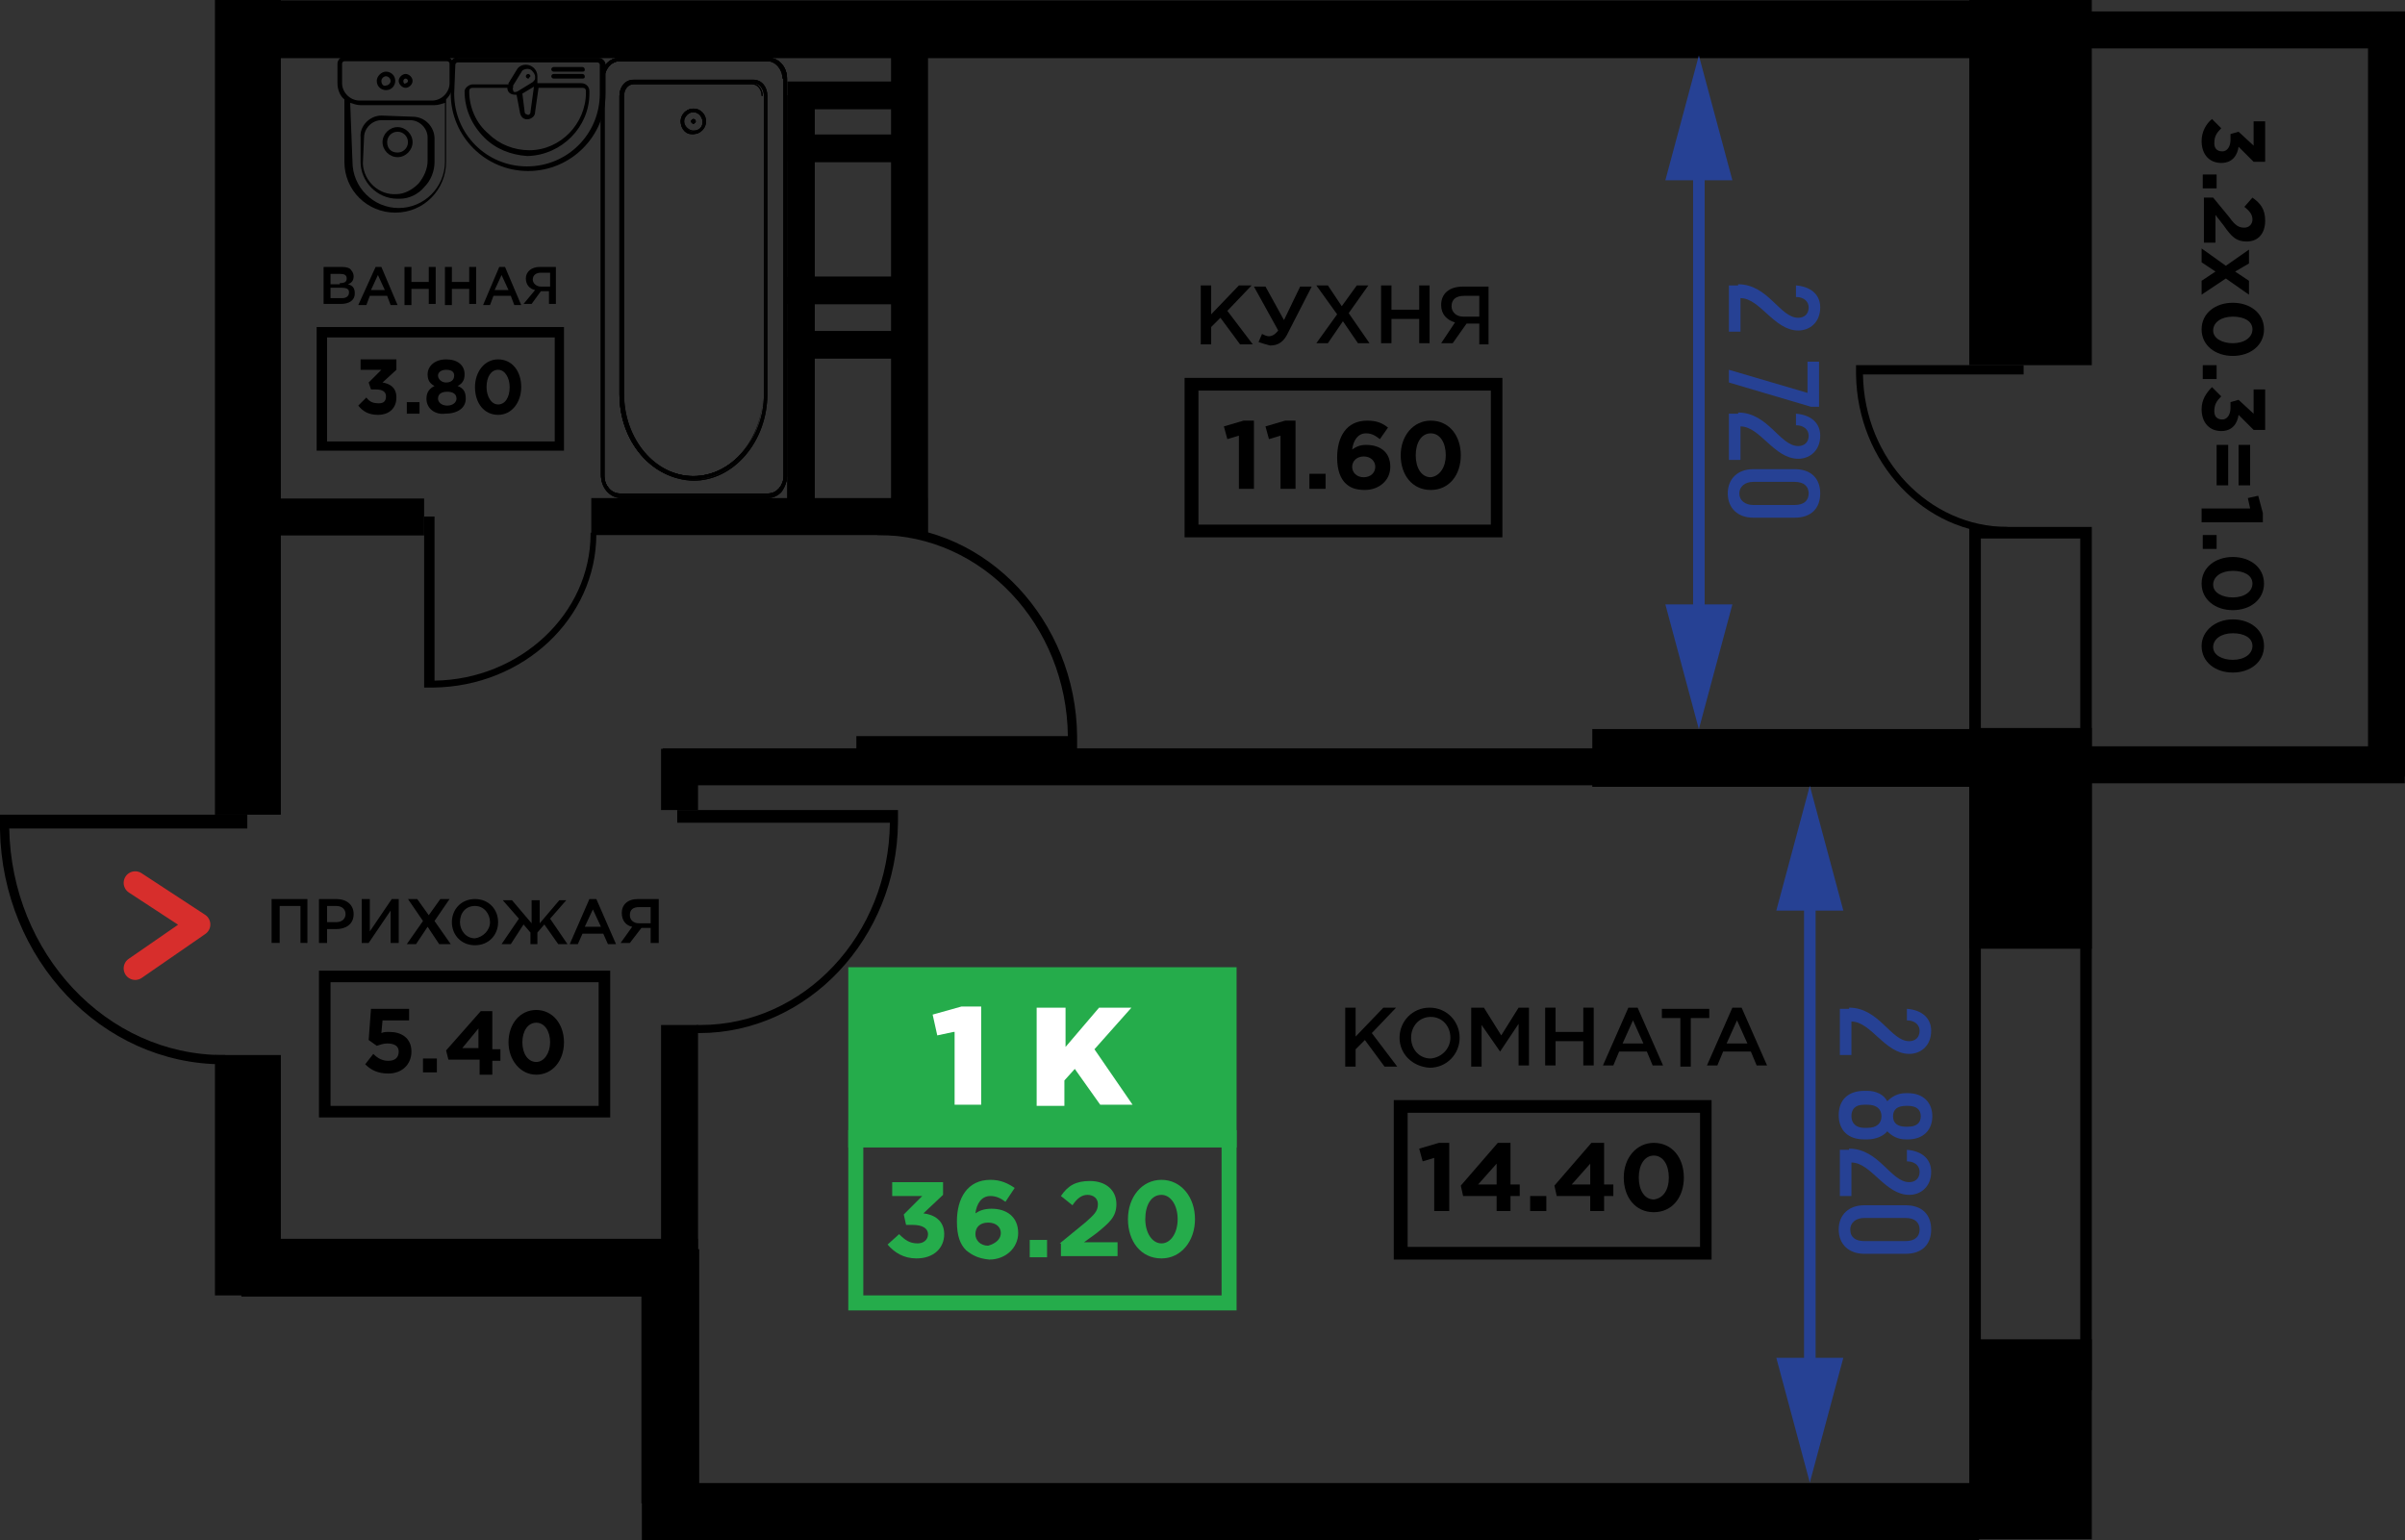 <?xml version="1.0" encoding="utf-8"?>
<!-- Generator: Adobe Illustrator 22.1.0, SVG Export Plug-In . SVG Version: 6.00 Build 0)  -->
<svg version="1.1" id="Слой_1" xmlns="http://www.w3.org/2000/svg" xmlns:xlink="http://www.w3.org/1999/xlink" x="0px" y="0px"
	 viewBox="0 0 208.1 133.3" style="enable-background:new 0 0 208.1 133.3;" xml:space="preserve">
<rect x="0" y="0" width="208.1" height="133.3" fill="#333333" stroke="none"/>
<style type="text/css">
	.st0{stroke:#000000;stroke-miterlimit:10;}
	.st1{fill:none;stroke:#000000;stroke-miterlimit:10;}
	.st2{fill:#25AC4B;}
	.st3{fill:#FFFFFF;}
	.st4{fill:none;stroke:#D72E2C;stroke-width:2;stroke-linecap:round;stroke-linejoin:round;stroke-miterlimit:10;}
	.st5{fill:none;stroke:#264194;stroke-miterlimit:10;}
	.st6{fill:#264194;}
</style>
<g>
	<rect x="170.9" y="116.4" class="st0" width="9.6" height="16.3"/>
	<rect x="170.9" y="63.5" class="st0" width="9.6" height="18.1"/>
	<rect x="170.9" y="0.5" class="st0" width="9.6" height="30.6"/>
	<rect x="170.9" y="46.1" class="st1" width="9.6" height="73.7"/>
	
		<rect x="95.3" y="-71" transform="matrix(-1.836970e-16 1 -1 -1.836970e-16 99.729 -94.769)" class="st0" width="4" height="147"/>
	
		<rect x="152.6" y="49.4" transform="matrix(-1.836970e-16 1 -1 -1.836970e-16 220.078 -89.008)" class="st0" width="4" height="32.4"/>
	
		<rect x="111.4" y="73.4" transform="matrix(-1.836970e-16 1 -1 -1.836970e-16 244.139 17.437)" class="st0" width="4" height="114.7"/>
	
		<rect x="38.7" y="90.4" transform="matrix(-1.836970e-16 1 -1 -1.836970e-16 150.285 69.003)" class="st0" width="4" height="38.5"/>
	<rect x="56" y="108.6" class="st0" width="4" height="21"/>
	<rect x="57.7" y="89.2" class="st0" width="2.2" height="21"/>
	<rect x="57.7" y="65.3" class="st0" width="2.2" height="4.3"/>
	
		<rect x="97.2" y="25.8" transform="matrix(-1.836970e-16 1 -1 -1.836970e-16 164.758 -31.943)" class="st0" width="2.2" height="81.1"/>
	<rect x="19.1" y="0.5" class="st0" width="4.7" height="69.5"/>
	<rect x="19.1" y="91.8" class="st0" width="4.7" height="19.8"/>
	
		<rect x="190.3" y="-13.7" transform="matrix(-3.200125e-11 1 -1 -3.200125e-11 193.888 -188.812)" class="st0" width="2.2" height="32.4"/>
	<rect x="205.4" y="1.5" class="st0" width="2.2" height="65.2"/>
	
		<rect x="190.3" y="49.9" transform="matrix(-3.200125e-11 1 -1 -3.200125e-11 257.483 -125.217)" class="st0" width="2.2" height="32.4"/>
	
		<rect x="64.6" y="30.7" transform="matrix(4.463280e-11 -1 1 4.463280e-11 20.964 110.403)" class="st0" width="2.2" height="28.1"/>
	<rect x="77.6" y="3.5" class="st0" width="2.2" height="42.3"/>
	
		<rect x="26.7" y="36.3" transform="matrix(4.463280e-11 -1 1 4.463280e-11 -16.902 72.538)" class="st0" width="2.2" height="16.8"/>
	
		<rect x="73" y="3.1" transform="matrix(-4.421371e-11 1 -1 -4.421371e-11 82.031 -65.445)" class="st0" width="1.4" height="10.3"/>
	
		<rect x="73" y="7.7" transform="matrix(-4.421371e-11 1 -1 -4.421371e-11 86.615 -60.862)" class="st0" width="1.4" height="10.3"/>
	
		<rect x="73" y="20" transform="matrix(-4.547670e-11 1 -1 -4.547670e-11 98.906 -48.57)" class="st0" width="1.4" height="10.3"/>
	
		<rect x="73" y="24.7" transform="matrix(-4.547670e-11 1 -1 -4.547670e-11 103.615 -43.862)" class="st0" width="1.4" height="10.3"/>
	
		<rect x="68.6" y="8.7" transform="matrix(-1 -4.547663e-11 4.547663e-11 -1 138.603 52.545)" class="st0" width="1.4" height="35.1"/>
	<path d="M60.4,88.7h0.2c9,0,16.3-7.8,16.4-17.5H58.6v-1.1h19.1V71l0,0.2h0c-0.1,10-7.8,18.2-17.2,18.2h-0.2V88.7z"/>
	<path d="M19.5,91.3h-0.2C9.2,91.3,1,82.5,0.8,71.7h20.6v-1.2H0l0,1.1l0,0.2h0C0.2,83,8.8,92.1,19.3,92.1h0.2V91.3z"/>
	<path d="M75.9,46.3H76c9,0,16.3,7.8,16.4,17.4H74.1v1.1h19.1v-0.9l0-0.2h0c-0.1-10-7.8-18.2-17.1-18.2h-0.2V46.3z"/>
	<path d="M173.8,45.6h-0.1c-6.8,0-12.4-5.9-12.5-13.2h13.9v-0.8h-14.5v0.7l0,0.1h0c0.1,7.6,5.9,13.8,13,13.8h0.1V45.6z"/>
	<path d="M51.1,46.1v0.1c0,6.9-6.1,12.6-13.5,12.7V44.7h-0.9v14.8h0.7l0.1,0v0c7.8-0.1,14.1-6,14.1-13.3v-0.1H51.1z"/>
	<g>
		<path d="M191.4,10.3l0.8,0.8c-0.4,0.4-0.6,0.7-0.6,1.3c0,0.4,0.2,0.7,0.7,0.7c0.4,0,0.7-0.4,0.7-1v-0.5l0.7-0.2l1.3,1.2v-2.1h1
			v3.5H195l-1.3-1.3c-0.1,0.7-0.5,1.4-1.5,1.4c-1,0-1.7-0.7-1.7-1.9C190.5,11.4,190.9,10.7,191.4,10.3z"/>
		<path d="M191.8,15.1v1.2h-1.2v-1.2H191.8z"/>
		<path d="M191.5,17.1l1.4,1.7c0.5,0.7,0.8,0.9,1.3,0.9c0.4,0,0.7-0.3,0.7-0.7c0-0.4-0.2-0.7-0.7-1.1l0.7-0.8c0.7,0.5,1.1,1,1.1,2
			c0,1.1-0.6,1.8-1.6,1.8c-0.9,0-1.3-0.4-2-1.4l-0.7-0.9V21h-1v-3.9H191.5z"/>
		<path d="M192.6,23l2-1.4v1.2l-1.2,0.7l1.2,0.8v1.2l-2-1.4l-2.1,1.4v-1.2l1.2-0.8l-1.2-0.8v-1.2L192.6,23z"/>
		<path d="M193.2,26.2c1.5,0,2.7,0.9,2.7,2.3c0,1.4-1.2,2.3-2.7,2.3c-1.5,0-2.7-0.9-2.7-2.3C190.5,27.1,191.7,26.2,193.2,26.2z
			 M193.2,29.7c1,0,1.7-0.5,1.7-1.2s-0.7-1.1-1.7-1.1c-1,0-1.7,0.5-1.7,1.2S192.3,29.7,193.2,29.7z"/>
		<path d="M191.8,31.6v1.2h-1.2v-1.2H191.8z"/>
		<path d="M191.4,33.5l0.8,0.8c-0.4,0.4-0.6,0.7-0.6,1.3c0,0.4,0.2,0.7,0.7,0.7c0.4,0,0.7-0.4,0.7-1v-0.5l0.7-0.2l1.3,1.2v-2.1h1
			v3.5H195l-1.3-1.3c-0.1,0.7-0.5,1.4-1.5,1.4c-1,0-1.7-0.7-1.7-1.9C190.5,34.6,190.9,34,191.4,33.5z"/>
		<path d="M192.8,38.5V42h-1v-3.5H192.8z M194.7,38.5V42h-1v-3.5H194.7z"/>
		<path d="M194.7,44l-0.2-0.9l0.9-0.2l0.4,1.5v0.8h-5.3V44H194.7z"/>
		<path d="M191.8,46.3v1.2h-1.2v-1.2H191.8z"/>
		<path d="M193.2,48.2c1.5,0,2.7,0.9,2.7,2.3c0,1.4-1.2,2.3-2.7,2.3c-1.5,0-2.7-0.9-2.7-2.3C190.5,49.1,191.7,48.2,193.2,48.2z
			 M193.2,51.7c1,0,1.7-0.5,1.7-1.2c0-0.7-0.7-1.1-1.7-1.1c-1,0-1.7,0.5-1.7,1.2S192.3,51.7,193.2,51.7z"/>
		<path d="M193.2,53.6c1.5,0,2.7,0.9,2.7,2.3c0,1.4-1.2,2.3-2.7,2.3c-1.5,0-2.7-0.9-2.7-2.3C190.5,54.6,191.7,53.6,193.2,53.6z
			 M193.2,57.1c1,0,1.7-0.5,1.7-1.2c0-0.7-0.7-1.1-1.7-1.1c-1,0-1.7,0.5-1.7,1.2S192.3,57.1,193.2,57.1z"/>
	</g>
	<g>
		<g>
			<path class="st2" d="M76.8,107.7l1-0.9c0.5,0.5,0.9,0.8,1.6,0.8c0.5,0,0.9-0.3,0.9-0.8c0-0.5-0.5-0.8-1.3-0.8h-0.6l-0.2-0.9
				l1.6-1.6h-2.6v-1.2h4.4v1.1l-1.7,1.6c0.9,0.1,1.8,0.6,1.8,1.8c0,1.2-0.9,2.1-2.4,2.1C78.2,108.9,77.4,108.4,76.8,107.7z"/>
			<path class="st2" d="M83.6,108.2c-0.5-0.5-0.8-1.2-0.8-2.5c0-2,0.9-3.6,2.9-3.6c0.9,0,1.5,0.3,2.1,0.7L87,104
				c-0.4-0.3-0.8-0.5-1.3-0.5c-0.8,0-1.2,0.7-1.3,1.5c0.3-0.2,0.7-0.4,1.4-0.4c1.3,0,2.3,0.7,2.3,2.1c0,1.3-1.1,2.3-2.5,2.3
				C84.6,108.9,84.1,108.6,83.6,108.2z M86.6,106.7c0-0.5-0.4-0.9-1.1-0.9c-0.7,0-1.1,0.4-1.1,1c0,0.5,0.4,1,1.1,1
				C86.2,107.6,86.6,107.2,86.6,106.7z"/>
			<path class="st2" d="M89.1,107.3h1.5v1.5h-1.5V107.3z"/>
			<path class="st2" d="M91.7,107.6l2.2-1.8c0.8-0.7,1.1-1,1.1-1.6c0-0.5-0.4-0.8-0.9-0.8c-0.5,0-0.9,0.3-1.3,0.9l-1-0.8
				c0.6-0.9,1.3-1.3,2.5-1.3c1.4,0,2.3,0.8,2.3,2c0,1.1-0.6,1.6-1.7,2.5l-1.1,0.8h2.9v1.2h-4.9V107.6z"/>
			<path class="st2" d="M97.6,105.5c0-1.9,1.2-3.4,2.9-3.4c1.7,0,2.9,1.5,2.9,3.4c0,1.9-1.2,3.4-2.9,3.4
				C98.7,108.9,97.6,107.4,97.6,105.5z M101.9,105.5c0-1.2-0.6-2.1-1.4-2.1c-0.9,0-1.4,0.9-1.4,2.1c0,1.2,0.6,2.1,1.4,2.1
				S101.9,106.7,101.9,105.5z"/>
		</g>
		<path class="st2" d="M107,113.4H73.4V97.8H107V113.4z M74.7,112.1h31v-13h-31V112.1z"/>
		<g>
			<rect x="74.1" y="84.4" class="st2" width="32.3" height="14.3"/>
			<path class="st2" d="M107,99.3H73.4V83.7H107V99.3z M74.7,98h31V85h-31V98z"/>
		</g>
		<g>
			<path class="st3" d="M82.5,89.3l-1.4,0.3l-0.4-1.8l2.5-0.7h1.7v8.5h-2.3V89.3z"/>
			<path class="st3" d="M89.8,87.2h2.4v3.4l2.9-3.4h2.8l-3.2,3.6l3.3,4.8h-2.8L93,92.5l-0.9,1v2.2h-2.4V87.2z"/>
		</g>
		<g>
			<path d="M116.4,87.2h0.9v2.5l2.4-2.5h1.1l-2.1,2.2l2.2,2.9h-1.1l-1.7-2.3l-0.8,0.8v1.5h-0.9V87.2z"/>
			<path d="M121.1,89.8c0-1.4,1.1-2.6,2.6-2.6c1.5,0,2.6,1.2,2.6,2.6c0,1.4-1.1,2.6-2.6,2.6C122.2,92.3,121.1,91.2,121.1,89.8z
				 M125.5,89.8c0-1-0.7-1.8-1.7-1.8c-1,0-1.7,0.8-1.7,1.8c0,1,0.7,1.8,1.7,1.8C124.8,91.5,125.5,90.7,125.5,89.8z"/>
			<path d="M127.5,87.2h0.9l1.5,2.4l1.5-2.4h0.9v5h-0.9v-3.6l-1.6,2.4h0l-1.6-2.3v3.6h-0.9V87.2z"/>
			<path d="M133.7,87.2h0.9v2.1h2.4v-2.1h0.9v5h-0.9v-2.1h-2.4v2.1h-0.9V87.2z"/>
			<path d="M140.9,87.2h0.8l2.2,5H143l-0.5-1.2h-2.4l-0.5,1.2h-0.9L140.9,87.2z M142.2,90.3l-0.9-2l-0.9,2H142.2z"/>
			<path d="M145.4,88.1h-1.6v-0.8h4.1v0.8h-1.6v4.2h-0.9V88.1z"/>
			<path d="M149.9,87.2h0.8l2.2,5H152l-0.5-1.2h-2.4l-0.5,1.2h-0.9L149.9,87.2z M151.2,90.3l-0.9-2l-0.9,2H151.2z"/>
		</g>
		<g>
			<g>
				<path d="M124.1,100.2l-1,0.3l-0.3-1.1l1.7-0.5h0.9v5.9h-1.3V100.2z"/>
				<path d="M129.5,103.5h-2.9l-0.2-0.9l3.2-3.7h1.1v3.6h0.8v1h-0.8v1.3h-1.2V103.5z M129.5,102.5v-1.8l-1.6,1.8H129.5z"/>
				<path d="M132.4,103.5h1.4v1.3h-1.4V103.5z"/>
				<path d="M137.6,103.5h-2.9l-0.2-0.9l3.2-3.7h1.1v3.6h0.8v1h-0.8v1.3h-1.2V103.5z M137.6,102.5v-1.8l-1.6,1.8H137.6z"/>
				<path d="M140.5,101.9c0-1.7,1.1-3,2.6-3c1.6,0,2.6,1.3,2.6,3c0,1.7-1,3-2.6,3S140.5,103.6,140.5,101.9z M144.4,101.9
					c0-1.1-0.5-1.9-1.3-1.9s-1.3,0.8-1.3,1.9c0,1.1,0.5,1.9,1.3,1.9C143.9,103.7,144.4,103,144.4,101.9z"/>
			</g>
			<path d="M148.1,109h-27.5V95.2h27.5V109z M121.8,107.9h25.3V96.3h-25.3V107.9z"/>
		</g>
	</g>
	<g>
		<g>
			<path d="M103.9,24.7h0.9v2.5l2.4-2.5h1.1l-2.1,2.2l2.2,2.9h-1.1l-1.7-2.3l-0.8,0.8v1.5h-0.9V24.7z"/>
			<path d="M108.9,29.6l0.3-0.7c0.2,0.1,0.4,0.2,0.6,0.2s0.5-0.1,0.8-0.5l-2.1-3.8h1l1.6,2.9l1.4-2.9h1l-2,3.9
				c-0.4,0.9-0.9,1.2-1.6,1.2C109.5,29.8,109.2,29.7,108.9,29.6z"/>
			<path d="M115.7,27.2l-1.8-2.5h1l1.2,1.8l1.3-1.8h1l-1.7,2.4l1.8,2.6h-1l-1.3-1.9l-1.3,1.9h-1L115.7,27.2z"/>
			<path d="M119.5,24.7h0.9v2.1h2.4v-2.1h0.9v5h-0.9v-2.1h-2.4v2.1h-0.9V24.7z"/>
			<path d="M125.9,27.9c-0.7-0.2-1.2-0.7-1.2-1.5c0-1,0.7-1.6,1.9-1.6h2.2v5H128V28h-1.1l-1.2,1.7h-1L125.9,27.9z M128,27.3v-1.7
				h-1.3c-0.7,0-1.1,0.3-1.1,0.9c0,0.5,0.4,0.9,1,0.9H128z"/>
		</g>
		<g>
			<g>
				<path d="M107.2,37.7l-1,0.3l-0.3-1.1l1.7-0.5h0.9v5.9h-1.3V37.7z"/>
				<path d="M110.8,37.7l-1,0.3l-0.3-1.1l1.7-0.5h0.9v5.9h-1.3V37.7z"/>
				<path d="M113.3,41h1.4v1.3h-1.4V41z"/>
				<path d="M116.4,41.8c-0.4-0.4-0.7-1.1-0.7-2.2c0-1.8,0.8-3.2,2.6-3.2c0.8,0,1.3,0.2,1.8,0.6l-0.7,1c-0.4-0.3-0.7-0.5-1.2-0.5
					c-0.7,0-1.1,0.6-1.2,1.4c0.3-0.2,0.6-0.4,1.2-0.4c1.2,0,2.1,0.6,2.1,1.9c0,1.2-1,2-2.2,2C117.3,42.4,116.8,42.2,116.4,41.8z
					 M119,40.4c0-0.5-0.4-0.9-1-0.9c-0.6,0-1,0.4-1,0.9c0,0.5,0.4,0.9,1,0.9S119,40.9,119,40.4z"/>
				<path d="M121.2,39.4c0-1.7,1.1-3,2.6-3c1.6,0,2.6,1.3,2.6,3c0,1.7-1,3-2.6,3S121.2,41.1,121.2,39.4z M125.1,39.4
					c0-1.1-0.5-1.9-1.3-1.9c-0.8,0-1.3,0.8-1.3,1.9c0,1.1,0.5,1.9,1.3,1.9C124.6,41.2,125.1,40.4,125.1,39.4z"/>
			</g>
			<path d="M130,46.5h-27.5V32.7H130V46.5z M103.7,45.4H129V33.8h-25.3V45.4z"/>
		</g>
	</g>
	<g>
		<path d="M29.6,5.5c0-0.1,0.1-0.2,0.2-0.2l8.9,0c0.1,0,0.2,0.1,0.2,0.2l0,1.7c0,0.8-0.7,1.5-1.5,1.5l-6.3,0c-0.8,0-1.5-0.7-1.5-1.5
			L29.6,5.5z M30.3,8.9c0.3,0.1,0.6,0.2,0.9,0.2l6.4,0c0.3,0,0.6-0.1,0.9-0.2l0,5.1c0,2.2-1.8,4-4,4c-2.2,0-4-1.8-4-4L30.3,8.9z
			 M29.2,5.5l0,1.7c0,0.5,0.2,1.1,0.6,1.4c0,0,0,0,0,0.1l0,5.3c0,2.5,2,4.4,4.4,4.4c2.5,0,4.4-2,4.4-4.4l0-5.3c0,0,0,0,0-0.1
			c0.4-0.4,0.6-0.9,0.6-1.4l0-1.7c0-0.3-0.3-0.6-0.6-0.6l-8.9,0C29.5,4.9,29.2,5.2,29.2,5.5C29.2,5.5,29.2,5.5,29.2,5.5"/>
		<path d="M31.5,11.9c0-0.8,0.7-1.5,1.5-1.5l2.5,0c0.8,0,1.5,0.7,1.5,1.5l0,2c0,0.7-0.3,1.4-0.8,2c-0.5,0.5-1.2,0.9-1.9,0.9
			c-1.5,0.1-2.8-1.1-2.9-2.6c0,0,0-0.1,0-0.1L31.5,11.9z M31.2,11.9l0,2.1c0,1.7,1.4,3.2,3.2,3.2c0.1,0,0.1,0,0.2,0
			c0.8,0,1.6-0.4,2.1-1c0.6-0.6,0.9-1.4,0.9-2.2l0-2c0-1-0.8-1.9-1.9-1.9L33,10C32,10,31.1,10.9,31.2,11.9L31.2,11.9L31.2,11.9z"/>
		<path d="M33.5,12.3c0-0.5,0.4-0.9,0.9-0.9c0.5,0,0.9,0.4,0.9,0.9c0,0.5-0.4,0.9-0.9,0.9C33.8,13.2,33.5,12.8,33.5,12.3 M33.1,12.3
			c0,0.7,0.6,1.3,1.3,1.3c0.7,0,1.3-0.6,1.3-1.3c0-0.7-0.6-1.3-1.3-1.3S33.1,11.6,33.1,12.3"/>
		<path d="M34.9,7c0-0.1,0.1-0.2,0.2-0.2c0.1,0,0.2,0.1,0.2,0.2c0,0.1-0.1,0.2-0.2,0.2C35,7.3,34.9,7.2,34.9,7 M34.5,7
			c0,0.3,0.3,0.6,0.6,0.6c0.3,0,0.6-0.3,0.6-0.6c0-0.3-0.3-0.6-0.6-0.6C34.8,6.4,34.5,6.7,34.5,7"/>
		<path d="M33,7c0-0.2,0.2-0.4,0.4-0.4c0.2,0,0.4,0.2,0.4,0.4c0,0.2-0.2,0.4-0.4,0.4C33.2,7.5,33,7.3,33,7 M32.6,7
			c0,0.5,0.4,0.8,0.8,0.8c0.5,0,0.8-0.4,0.8-0.8c0-0.5-0.4-0.8-0.8-0.8C33,6.2,32.6,6.6,32.6,7"/>
	</g>
	<g>
		<path d="M39.4,5.6c0-0.1,0.1-0.2,0.2-0.2h12.1c0.1,0,0.2,0.1,0.2,0.2v2.5c0,3.5-2.8,6.3-6.3,6.3c-3.5,0-6.3-2.8-6.3-6.3L39.4,5.6z
			 M39,5.6v2.5c0,3.7,3,6.7,6.7,6.7c3.7,0,6.7-3,6.7-6.7V5.6c0-0.3-0.3-0.6-0.6-0.6H39.6C39.3,4.9,39,5.2,39,5.6"/>
		<path d="M40.6,7.9c0-0.2,0.1-0.3,0.3-0.3c0,0,0,0,0,0h3c0,0.4,0.3,0.6,0.7,0.6c0,0,0.1,0,0.1,0L45,9.8c0.1,0.4,0.4,0.6,0.8,0.5
			c0.3-0.1,0.5-0.3,0.5-0.6l0.3-2.1h3.8c0.2,0,0.3,0.1,0.3,0.3v0.1c0,2.7-2.2,5-4.9,5c-1.3,0-2.6-0.5-3.5-1.4
			C41.2,10.7,40.6,9.3,40.6,7.9 M46.2,7.5l-0.3,2.2c0,0.2-0.2,0.3-0.3,0.2c-0.1,0-0.2-0.1-0.2-0.2l-0.2-1.6L46.2,7.5z M46.1,6.2
			c0.1,0.1,0.2,0.3,0.2,0.4l0,0.2c0,0.1-0.1,0.2-0.2,0.3l-1.3,0.8c-0.2,0.1-0.4,0.1-0.4-0.1c0-0.1-0.1-0.1,0-0.2c0,0,0,0,0-0.1
			c0,0,0,0,0-0.1l0.8-1.3C45.5,5.9,45.9,5.9,46.1,6.2L46.1,6.2z M40.2,7.9c0,1.5,0.6,2.9,1.7,4c1,1,2.3,1.5,3.7,1.6h0.1
			c2.9-0.1,5.3-2.5,5.3-5.4V7.9c0-0.4-0.3-0.7-0.7-0.7h-3.8l0-0.4c0-0.1,0-0.1,0-0.2v0c0-0.6-0.5-1-1-1c-0.3,0-0.5,0.1-0.7,0.3
			c0,0,0,0,0,0l-0.8,1.3l0,0.1h-3.1C40.6,7.3,40.2,7.6,40.2,7.9"/>
		<path d="M45.8,6.7c0,0,0.1-0.1,0.1-0.1c0-0.1-0.1-0.2-0.2-0.2c-0.1,0-0.2,0.1-0.2,0.2c0,0.1,0.1,0.2,0.2,0.2
			C45.7,6.8,45.8,6.8,45.8,6.7"/>
		<path d="M50.6,6c0-0.1-0.1-0.2-0.2-0.2h-2.5c-0.1,0-0.2,0.1-0.2,0.2s0.1,0.2,0.2,0.2h2.5C50.6,6.2,50.6,6.1,50.6,6"/>
		<path d="M50.6,6.6c0-0.1-0.1-0.2-0.2-0.2h-2.5c-0.1,0-0.2,0.1-0.2,0.2s0.1,0.2,0.2,0.2h2.5C50.6,6.8,50.6,6.7,50.6,6.6"/>
	</g>
	<g>
		<g>
			<path d="M52.3,41.2c0,0.8,0.6,1.5,1.3,1.5h12.9c0.7,0,1.3-0.7,1.3-1.5V6.8c0-0.8-0.6-1.5-1.3-1.5H53.6c-0.7,0-1.3,0.7-1.3,1.5
				L52.3,41.2z M66.5,42.9H53.6c-0.9,0-1.6-0.8-1.6-1.8V6.8c0-1,0.7-1.8,1.6-1.8h12.9c0.9,0,1.6,0.8,1.6,1.8v34.4
				C68.1,42.1,67.4,42.9,66.5,42.9"/>
			<path d="M52,41.1V6.8c0-1,0.7-1.8,1.6-1.8h12.9c0.9,0,1.6,0.8,1.6,1.8v34.4c0,0,0,0,0,0c0,0.5-0.2,1-0.5,1.4
				c-0.3,0.3-0.7,0.5-1.1,0.5H53.6C52.7,43,52,42.2,52,41.1z M68,6.8c0-1-0.7-1.7-1.5-1.7H53.6c-0.8,0-1.5,0.8-1.5,1.7v34.4
				c0,1,0.7,1.7,1.5,1.7h12.9c0.4,0,0.7-0.2,1-0.4c0.3-0.3,0.5-0.8,0.5-1.3c0,0,0,0,0,0V6.8z M52.2,41.2l0-34.4
				c0-0.9,0.6-1.6,1.4-1.6h12.9c0.8,0,1.4,0.7,1.4,1.6v34.4c0,0.9-0.6,1.6-1.4,1.6H53.6C52.8,42.7,52.2,42,52.2,41.2z M67.7,6.8
				c0-0.8-0.6-1.5-1.3-1.5H53.6c-0.7,0-1.3,0.7-1.3,1.5l0,34.4c0,0.8,0.6,1.5,1.3,1.5h12.9c0.7,0,1.3-0.7,1.3-1.5V6.8z"/>
		</g>
		<g>
			<path d="M52.3,41.2c0,0.8,0.6,1.5,1.3,1.5h12.9c0.7,0,1.3-0.7,1.3-1.5V6.8c0-0.8-0.6-1.5-1.3-1.5H53.6c-0.7,0-1.3,0.7-1.3,1.5
				L52.3,41.2z M66.5,42.9H53.6c-0.9,0-1.6-0.8-1.6-1.8V6.8c0-1,0.7-1.8,1.6-1.8h12.9c0.9,0,1.6,0.8,1.6,1.8v34.4
				C68.1,42.1,67.4,42.9,66.5,42.9z"/>
			<path d="M52,41.1V6.8c0-1,0.7-1.8,1.6-1.8h12.9c0.9,0,1.6,0.8,1.6,1.8v34.4c0,0,0,0,0,0c0,0.5-0.2,1-0.5,1.4
				c-0.3,0.3-0.7,0.5-1.1,0.5H53.6C52.7,43,52,42.2,52,41.1z M68,6.8c0-1-0.7-1.7-1.5-1.7H53.6c-0.8,0-1.5,0.8-1.5,1.7v34.4
				c0,1,0.7,1.7,1.5,1.7h12.9c0.4,0,0.7-0.2,1-0.4c0.3-0.3,0.5-0.8,0.5-1.3c0,0,0,0,0,0V6.8z M52.2,41.2l0-34.4
				c0-0.9,0.6-1.6,1.4-1.6h12.9c0.8,0,1.4,0.7,1.4,1.6v34.4c0,0.9-0.6,1.6-1.4,1.6H53.6C52.8,42.7,52.2,42,52.2,41.2z M67.7,6.8
				c0-0.8-0.6-1.5-1.3-1.5H53.6c-0.7,0-1.3,0.7-1.3,1.5l0,34.4c0,0.8,0.6,1.5,1.3,1.5h12.9c0.7,0,1.3-0.7,1.3-1.5V6.8z"/>
		</g>
		<g>
			<path d="M53.9,34.1c0,3.9,2.7,7.1,6.1,7.1c3.3,0,6.1-3.2,6.1-7.1V8.3c0-0.6-0.4-1.1-0.9-1.1H54.8c-0.5,0-0.9,0.5-0.9,1.1V34.1z
				 M59.9,41.5c-3.5,0-6.3-3.3-6.3-7.4V8.3c0-0.7,0.5-1.3,1.1-1.3h10.4c0.6,0,1.1,0.6,1.1,1.3v25.8C66.3,38.1,63.4,41.5,59.9,41.5"
				/>
			<path d="M53.6,34.1V8.3c0-0.8,0.5-1.4,1.2-1.4h10.4c0.7,0,1.2,0.6,1.2,1.4v25.8c0,0,0,0,0,0c0,2-0.7,3.9-1.9,5.3
				c-1.2,1.4-2.8,2.2-4.5,2.2C56.4,41.5,53.6,38.2,53.6,34.1z M66.2,8.3c0-0.7-0.5-1.3-1.1-1.3H54.8c-0.6,0-1.1,0.6-1.1,1.3v25.8
				c0,4.1,2.8,7.4,6.3,7.4c1.7,0,3.2-0.8,4.4-2.2c1.2-1.4,1.8-3.2,1.8-5.2c0,0,0,0,0,0V8.3z M53.8,34.1V8.3c0-0.6,0.4-1.1,0.9-1.1
				h10.4c0.5,0,0.9,0.5,0.9,1.1v25.8c0,4-2.7,7.2-6.1,7.2C56.6,41.2,53.8,38,53.8,34.1z M65.9,8.3c0-0.6-0.4-1-0.8-1H54.8
				c-0.5,0-0.8,0.5-0.8,1v25.8c0,3.9,2.7,7.1,6,7.1c3.3,0,6-3.2,6-7.1V8.3z"/>
		</g>
		<g>
			<path d="M53.9,34.1c0,3.9,2.7,7.1,6.1,7.1c3.3,0,6.1-3.2,6.1-7.1V8.3c0-0.6-0.4-1.1-0.9-1.1H54.8c-0.5,0-0.9,0.5-0.9,1.1V34.1z
				 M59.9,41.5c-3.5,0-6.3-3.3-6.3-7.4V8.3c0-0.7,0.5-1.3,1.1-1.3h10.4c0.6,0,1.1,0.6,1.1,1.3v25.8C66.3,38.1,63.4,41.5,59.9,41.5z"
				/>
			<path d="M53.6,34.1V8.3c0-0.8,0.5-1.4,1.2-1.4h10.4c0.7,0,1.2,0.6,1.2,1.4v25.8c0,0,0,0,0,0c0,2-0.7,3.9-1.9,5.3
				c-1.2,1.4-2.8,2.2-4.5,2.2C56.4,41.5,53.6,38.2,53.6,34.1z M66.2,8.3c0-0.7-0.5-1.3-1.1-1.3H54.8c-0.6,0-1.1,0.6-1.1,1.3v25.8
				c0,4.1,2.8,7.4,6.3,7.4c1.7,0,3.2-0.8,4.4-2.2c1.2-1.4,1.8-3.2,1.8-5.2c0,0,0,0,0,0V8.3z M53.8,34.1V8.3c0-0.6,0.4-1.1,0.9-1.1
				h10.4c0.5,0,0.9,0.5,0.9,1.1v25.8c0,4-2.7,7.2-6.1,7.2C56.6,41.2,53.8,38,53.8,34.1z M65.9,8.3c0-0.6-0.4-1-0.8-1H54.8
				c-0.5,0-0.8,0.5-0.8,1v25.8c0,3.9,2.7,7.1,6,7.1c3.3,0,6-3.2,6-7.1V8.3z"/>
		</g>
		<g>
			<path d="M60,10.6C60.1,10.6,60.1,10.6,60,10.6c0.1-0.2,0.1-0.2,0-0.2C60,10.4,59.9,10.5,60,10.6C59.9,10.6,60,10.6,60,10.6
				 M60,10.7c-0.1,0-0.2-0.1-0.2-0.2s0.1-0.2,0.2-0.2c0.1,0,0.2,0.1,0.2,0.2S60.1,10.7,60,10.7L60,10.7z M60,11.4
				c0.5,0,0.8-0.4,0.8-0.8S60.5,9.7,60,9.7c-0.5,0-0.8,0.4-0.8,0.8C59.2,11,59.6,11.4,60,11.4 M60,11.6c-0.6,0-1.1-0.5-1.1-1.1
				c0-0.6,0.5-1.1,1.1-1.1c0.6,0,1.1,0.5,1.1,1.1C61.1,11.1,60.6,11.6,60,11.6"/>
			<path d="M58.9,10.5c0-0.6,0.5-1.1,1.1-1.1s1.1,0.5,1.1,1.1c0,0.6-0.5,1.1-1.1,1.1l0,0C59.4,11.7,58.9,11.2,58.9,10.5z M61.1,10.5
				c0-0.6-0.5-1-1-1s-1,0.5-1,1c0,0.6,0.5,1,1,1C60.6,11.6,61.1,11.1,61.1,10.5z M59.2,10.5c0-0.5,0.4-0.9,0.9-0.9
				c0.5,0,0.9,0.4,0.9,0.9c0,0.5-0.4,0.9-0.9,0.9C59.6,11.4,59.2,11,59.2,10.5z M60.8,10.5c0-0.4-0.4-0.8-0.8-0.8s-0.8,0.4-0.8,0.8
				c0,0.4,0.4,0.8,0.8,0.8C60.5,11.3,60.8,11,60.8,10.5z M59.8,10.5c0-0.1,0.1-0.2,0.2-0.2s0.2,0.1,0.2,0.2c0,0.1-0.1,0.2-0.2,0.2
				H60v0C59.9,10.7,59.8,10.6,59.8,10.5z M60.1,10.5C60.1,10.5,60.1,10.5,60.1,10.5C60,10.5,60,10.5,60.1,10.5
				C60,10.6,60,10.6,60.1,10.5C60.1,10.6,60.1,10.6,60.1,10.5z"/>
		</g>
		<g>
			<path d="M60,10.6C60.1,10.6,60.1,10.6,60,10.6c0.1-0.2,0.1-0.2,0-0.2C60,10.4,59.9,10.5,60,10.6C59.9,10.6,60,10.6,60,10.6z
				 M60,10.7c-0.1,0-0.2-0.1-0.2-0.2s0.1-0.2,0.2-0.2c0.1,0,0.2,0.1,0.2,0.2S60.1,10.7,60,10.7L60,10.7z M60,11.4
				c0.5,0,0.8-0.4,0.8-0.8S60.5,9.7,60,9.7c-0.5,0-0.8,0.4-0.8,0.8C59.2,11,59.6,11.4,60,11.4z M60,11.6c-0.6,0-1.1-0.5-1.1-1.1
				c0-0.6,0.5-1.1,1.1-1.1c0.6,0,1.1,0.5,1.1,1.1C61.1,11.1,60.6,11.6,60,11.6z"/>
			<path d="M58.9,10.5c0-0.6,0.5-1.1,1.1-1.1s1.1,0.5,1.1,1.1c0,0.6-0.5,1.1-1.1,1.1l0,0C59.4,11.7,58.9,11.2,58.9,10.5z M61.1,10.5
				c0-0.6-0.5-1-1-1s-1,0.5-1,1c0,0.6,0.5,1,1,1C60.6,11.6,61.1,11.1,61.1,10.5z M59.2,10.5c0-0.5,0.4-0.9,0.9-0.9
				c0.5,0,0.9,0.4,0.9,0.9c0,0.5-0.4,0.9-0.9,0.9C59.6,11.4,59.2,11,59.2,10.5z M60.8,10.5c0-0.4-0.4-0.8-0.8-0.8s-0.8,0.4-0.8,0.8
				c0,0.4,0.4,0.8,0.8,0.8C60.5,11.3,60.8,11,60.8,10.5z M59.8,10.5c0-0.1,0.1-0.2,0.2-0.2s0.2,0.1,0.2,0.2c0,0.1-0.1,0.2-0.2,0.2
				H60v0C59.9,10.7,59.8,10.6,59.8,10.5z M60.1,10.5C60.1,10.5,60.1,10.5,60.1,10.5C60,10.5,60,10.5,60.1,10.5
				C60,10.6,60,10.6,60.1,10.5C60.1,10.6,60.1,10.6,60.1,10.5z"/>
		</g>
	</g>
	<g>
		<path d="M28.1,23.1h1.5c0.4,0,0.7,0.1,0.8,0.3c0.1,0.1,0.2,0.3,0.2,0.5c0,0.4-0.2,0.6-0.5,0.7c0.4,0.1,0.6,0.3,0.6,0.8
			c0,0.6-0.5,0.9-1.2,0.9h-1.5V23.1z M29.4,24.5c0.4,0,0.6-0.1,0.6-0.4c0-0.3-0.2-0.4-0.6-0.4h-0.8v0.9H29.4z M29.6,25.8
			c0.4,0,0.6-0.2,0.6-0.5c0-0.3-0.2-0.4-0.7-0.4h-0.9v0.9H29.6z"/>
		<path d="M32.5,23.1H33l1.4,3.3h-0.6l-0.3-0.8H32l-0.3,0.8H31L32.5,23.1z M33.3,25.1l-0.6-1.3l-0.6,1.3H33.3z"/>
		<path d="M35,23.1h0.6v1.3h1.5v-1.3h0.6v3.2h-0.6V25h-1.5v1.4H35V23.1z"/>
		<path d="M38.5,23.1h0.6v1.3h1.5v-1.3h0.6v3.2h-0.6V25h-1.5v1.4h-0.6V23.1z"/>
		<path d="M43.2,23.1h0.5l1.4,3.3h-0.6l-0.3-0.8h-1.5l-0.3,0.8h-0.6L43.2,23.1z M44,25.1l-0.6-1.3l-0.6,1.3H44z"/>
		<path d="M46.3,25.1c-0.5-0.1-0.8-0.5-0.8-1c0-0.6,0.5-1,1.2-1h1.4v3.2h-0.6v-1.1h-0.7l-0.8,1.1h-0.7L46.3,25.1z M47.6,24.7v-1.1
			h-0.8c-0.4,0-0.7,0.2-0.7,0.6c0,0.3,0.3,0.6,0.7,0.6H47.6z"/>
	</g>
	<g>
		<g>
			<path d="M31,35.1l0.7-0.7c0.3,0.4,0.6,0.5,1.1,0.5c0.4,0,0.6-0.2,0.6-0.6c0-0.4-0.3-0.6-0.9-0.6h-0.4l-0.2-0.6l1.1-1.1h-1.8v-0.9
				h3.1V32l-1.2,1.1c0.6,0.1,1.2,0.4,1.2,1.3c0,0.9-0.6,1.5-1.6,1.5C31.9,35.9,31.4,35.6,31,35.1z"/>
			<path d="M35.2,34.8h1.1v1h-1.1V34.8z"/>
			<path d="M36.9,34.5c0-0.6,0.3-0.9,0.7-1.1c-0.4-0.2-0.6-0.5-0.6-1c0-0.7,0.6-1.3,1.6-1.3s1.6,0.5,1.6,1.3c0,0.5-0.2,0.8-0.6,1
				c0.5,0.2,0.7,0.5,0.7,1.1c0,0.8-0.7,1.3-1.8,1.3C37.7,35.9,36.9,35.4,36.9,34.5z M39.5,34.5c0-0.4-0.3-0.6-0.8-0.6
				s-0.8,0.2-0.8,0.6c0,0.3,0.3,0.6,0.8,0.6S39.5,34.8,39.5,34.5z M39.3,32.5c0-0.3-0.2-0.5-0.7-0.5c-0.4,0-0.7,0.2-0.7,0.5
				c0,0.3,0.3,0.6,0.7,0.6S39.3,32.9,39.3,32.5z"/>
			<path d="M41.1,33.5c0-1.3,0.8-2.4,2-2.4c1.2,0,2,1,2,2.4c0,1.3-0.8,2.4-2,2.4S41.1,34.9,41.1,33.5z M44.1,33.5
				c0-0.8-0.4-1.5-1-1.5c-0.6,0-1,0.6-1,1.5c0,0.8,0.4,1.5,1,1.5S44.1,34.4,44.1,33.5z"/>
		</g>
		<path d="M48.8,39H27.4V28.3h21.4V39z M28.3,38.2H48v-9H28.3V38.2z"/>
	</g>
	<polyline class="st4" points="11.7,83.8 17.2,80 11.7,76.4 	"/>
	<g>
		<path d="M23.5,77.8h3.1v3.8H26v-3.2h-1.8v3.2h-0.7V77.8z"/>
		<path d="M27.6,77.8h1.5c0.9,0,1.5,0.5,1.5,1.3c0,0.9-0.7,1.3-1.5,1.3h-0.8v1.2h-0.7V77.8z M29.1,79.8c0.5,0,0.8-0.3,0.8-0.7
			c0-0.4-0.3-0.7-0.8-0.7h-0.8v1.4H29.1z"/>
		<path d="M31.3,77.8H32v2.8l1.9-2.8h0.6v3.8h-0.7v-2.8l-1.9,2.8h-0.6V77.8z"/>
		<path d="M36.6,79.7l-1.3-1.9h0.8l1,1.4l1-1.4h0.8l-1.3,1.9l1.4,2H38l-1-1.5l-1,1.5h-0.8L36.6,79.7z"/>
		<path d="M39.1,79.8c0-1.1,0.8-2,2-2s2,0.9,2,2c0,1.1-0.8,2-2,2S39.1,80.9,39.1,79.8z M42.4,79.8c0-0.7-0.5-1.4-1.3-1.4
			c-0.8,0-1.3,0.6-1.3,1.4c0,0.7,0.5,1.4,1.3,1.4C41.8,81.1,42.4,80.5,42.4,79.8z"/>
		<path d="M45.9,81.7v-1L45.3,80l-1.1,1.7h-0.8l1.5-2.2l-1.4-1.6h0.8l1.7,2v-2h0.7v2l1.7-2H49l-1.4,1.6l1.5,2.2h-0.8L47.1,80
			l-0.6,0.7v1H45.9z"/>
		<path d="M51,77.8h0.6l1.7,3.9h-0.7l-0.4-0.9h-1.8L50,81.7h-0.7L51,77.8z M52,80.2l-0.7-1.5l-0.7,1.5H52z"/>
		<path d="M54.7,80.2c-0.5-0.1-0.9-0.5-0.9-1.2c0-0.7,0.5-1.2,1.4-1.2H57v3.8h-0.7v-1.3h-0.8l-1,1.3h-0.8L54.7,80.2z M56.3,79.8
			v-1.3h-1c-0.5,0-0.8,0.2-0.8,0.7c0,0.4,0.3,0.7,0.8,0.7H56.3z"/>
	</g>
	<g>
		<g>
			<path d="M31.6,92.1l0.7-0.9c0.4,0.4,0.8,0.6,1.3,0.6c0.6,0,0.9-0.3,0.9-0.8c0-0.5-0.4-0.7-1-0.7c-0.3,0-0.6,0.1-0.9,0.2l-0.7-0.5
				l0.2-2.7h3.3v1h-2.3L33,89.4c0.2-0.1,0.4-0.1,0.7-0.1c1,0,1.9,0.5,1.9,1.7c0,1.1-0.8,1.9-2,1.9C32.7,92.9,32.1,92.6,31.6,92.1z"
				/>
			<path d="M36.6,91.6h1.2v1.2h-1.2V91.6z"/>
			<path d="M41.4,91.7h-2.6l-0.2-0.8l3-3.4h1v3.3h0.7v1h-0.7v1.2h-1.1V91.7z M41.4,90.7V89l-1.4,1.7H41.4z"/>
			<path d="M44,90.2c0-1.6,1-2.8,2.4-2.8c1.4,0,2.4,1.2,2.4,2.8c0,1.6-1,2.8-2.4,2.8S44,91.7,44,90.2z M47.6,90.2
				c0-1-0.5-1.7-1.2-1.7c-0.7,0-1.2,0.7-1.2,1.7c0,1,0.5,1.7,1.2,1.7S47.6,91.1,47.6,90.2z"/>
		</g>
		<path d="M52.9,96.7H27.6V84h25.2V96.7z M28.6,95.7h23.2V85H28.6V95.7z"/>
	</g>
	<g>
		<g>
			<line class="st5" x1="156.6" y1="76.8" x2="156.6" y2="119.5"/>
			<g>
				<polygon class="st6" points="153.7,78.8 156.6,68 159.5,78.8 				"/>
			</g>
			<g>
				<polygon class="st6" points="153.7,117.5 156.6,128.3 159.5,117.5 				"/>
			</g>
		</g>
	</g>
	<g>
		<path class="st6" d="M160,87.2c2.6,0,3.6,2.9,5.2,2.9c0.5,0,0.9-0.3,0.9-0.9c0-0.5-0.4-0.9-1.1-0.9v-1c1.3,0.1,2.1,0.8,2.1,1.9
			c0,1.3-0.9,2-1.9,2c-2.1,0-3.3-2.8-5-2.8v2.9h-1v-4H160z"/>
		<path class="st6" d="M161.6,98.6h-0.3c-1.4,0-2.2-0.8-2.2-2.1c0-1.3,0.8-2.1,2.2-2.1h0.3c0.7,0,1.4,0.3,1.7,0.9
			c0.4-0.4,0.9-0.7,1.6-0.7h0.2c1.3,0,2.1,0.8,2.1,2s-0.8,2-2.1,2h-0.2c-0.7,0-1.2-0.3-1.6-0.7C163,98.3,162.3,98.6,161.6,98.6z
			 M161.6,97.6c0.8,0,1.2-0.4,1.2-1c0-0.6-0.4-1-1.2-1h-0.3c-0.8,0-1.1,0.4-1.1,1c0,0.6,0.4,1,1.1,1H161.6z M164.9,95.7
			c-0.7,0-1.1,0.3-1.1,0.9c0,0.6,0.4,0.9,1.1,0.9h0.2c0.7,0,1.1-0.3,1.1-0.9c0-0.6-0.4-0.9-1.1-0.9H164.9z"/>
		<path class="st6" d="M160,99.4c2.6,0,3.6,2.9,5.2,2.9c0.5,0,0.9-0.3,0.9-0.9c0-0.5-0.4-0.9-1.1-0.9v-1c1.3,0.1,2.1,0.8,2.1,1.9
			c0,1.3-0.9,2-1.9,2c-2.1,0-3.3-2.8-5-2.8v2.9h-1v-4H160z"/>
		<path class="st6" d="M161.3,104.3h3.6c1.4,0,2.2,0.8,2.2,2.1c0,1.3-0.8,2.1-2.2,2.1h-3.6c-1.3,0-2.2-0.8-2.2-2.1
			C159.1,105.1,160,104.3,161.3,104.3z M161.3,107.4h3.6c0.8,0,1.2-0.4,1.2-1c0-0.6-0.4-1-1.2-1h-3.6c-0.7,0-1.2,0.4-1.2,1
			C160.1,107.1,160.6,107.4,161.3,107.4z"/>
	</g>
	<g>
		<g>
			<line class="st5" x1="147" y1="13.6" x2="147" y2="54.2"/>
			<g>
				<polygon class="st6" points="144.1,15.6 147,4.8 149.9,15.6 				"/>
			</g>
			<g>
				<polygon class="st6" points="144.1,52.3 147,63.1 149.9,52.3 				"/>
			</g>
		</g>
	</g>
	<g>
		<path class="st6" d="M150.4,24.6c2.6,0,3.6,2.9,5.2,2.9c0.5,0,0.9-0.3,0.9-0.9c0-0.5-0.4-0.9-1.1-0.9v-1c1.3,0.1,2.1,0.8,2.1,1.9
			c0,1.3-0.9,2-1.9,2c-2.1,0-3.3-2.8-5-2.8v2.9h-1v-4H150.4z"/>
		<path class="st6" d="M157.4,35.2h-0.7l-7.1-2.1v-1.1l6.8,2v-2.7h1V35.2z"/>
		<path class="st6" d="M150.4,35.7c2.6,0,3.6,2.9,5.2,2.9c0.5,0,0.9-0.3,0.9-0.9c0-0.5-0.4-0.9-1.1-0.9v-1c1.3,0.1,2.1,0.8,2.1,1.9
			c0,1.3-0.9,2-1.9,2c-2.1,0-3.3-2.8-5-2.8v2.9h-1v-4H150.4z"/>
		<path class="st6" d="M151.7,40.6h3.6c1.4,0,2.2,0.8,2.2,2.1c0,1.3-0.8,2.1-2.2,2.1h-3.6c-1.3,0-2.2-0.8-2.2-2.1
			C149.5,41.4,150.4,40.6,151.7,40.6z M151.7,43.7h3.6c0.8,0,1.2-0.4,1.2-1c0-0.6-0.4-1-1.2-1h-3.6c-0.7,0-1.2,0.4-1.2,1
			C150.5,43.3,151,43.7,151.7,43.7z"/>
	</g>
</g>
</svg>
